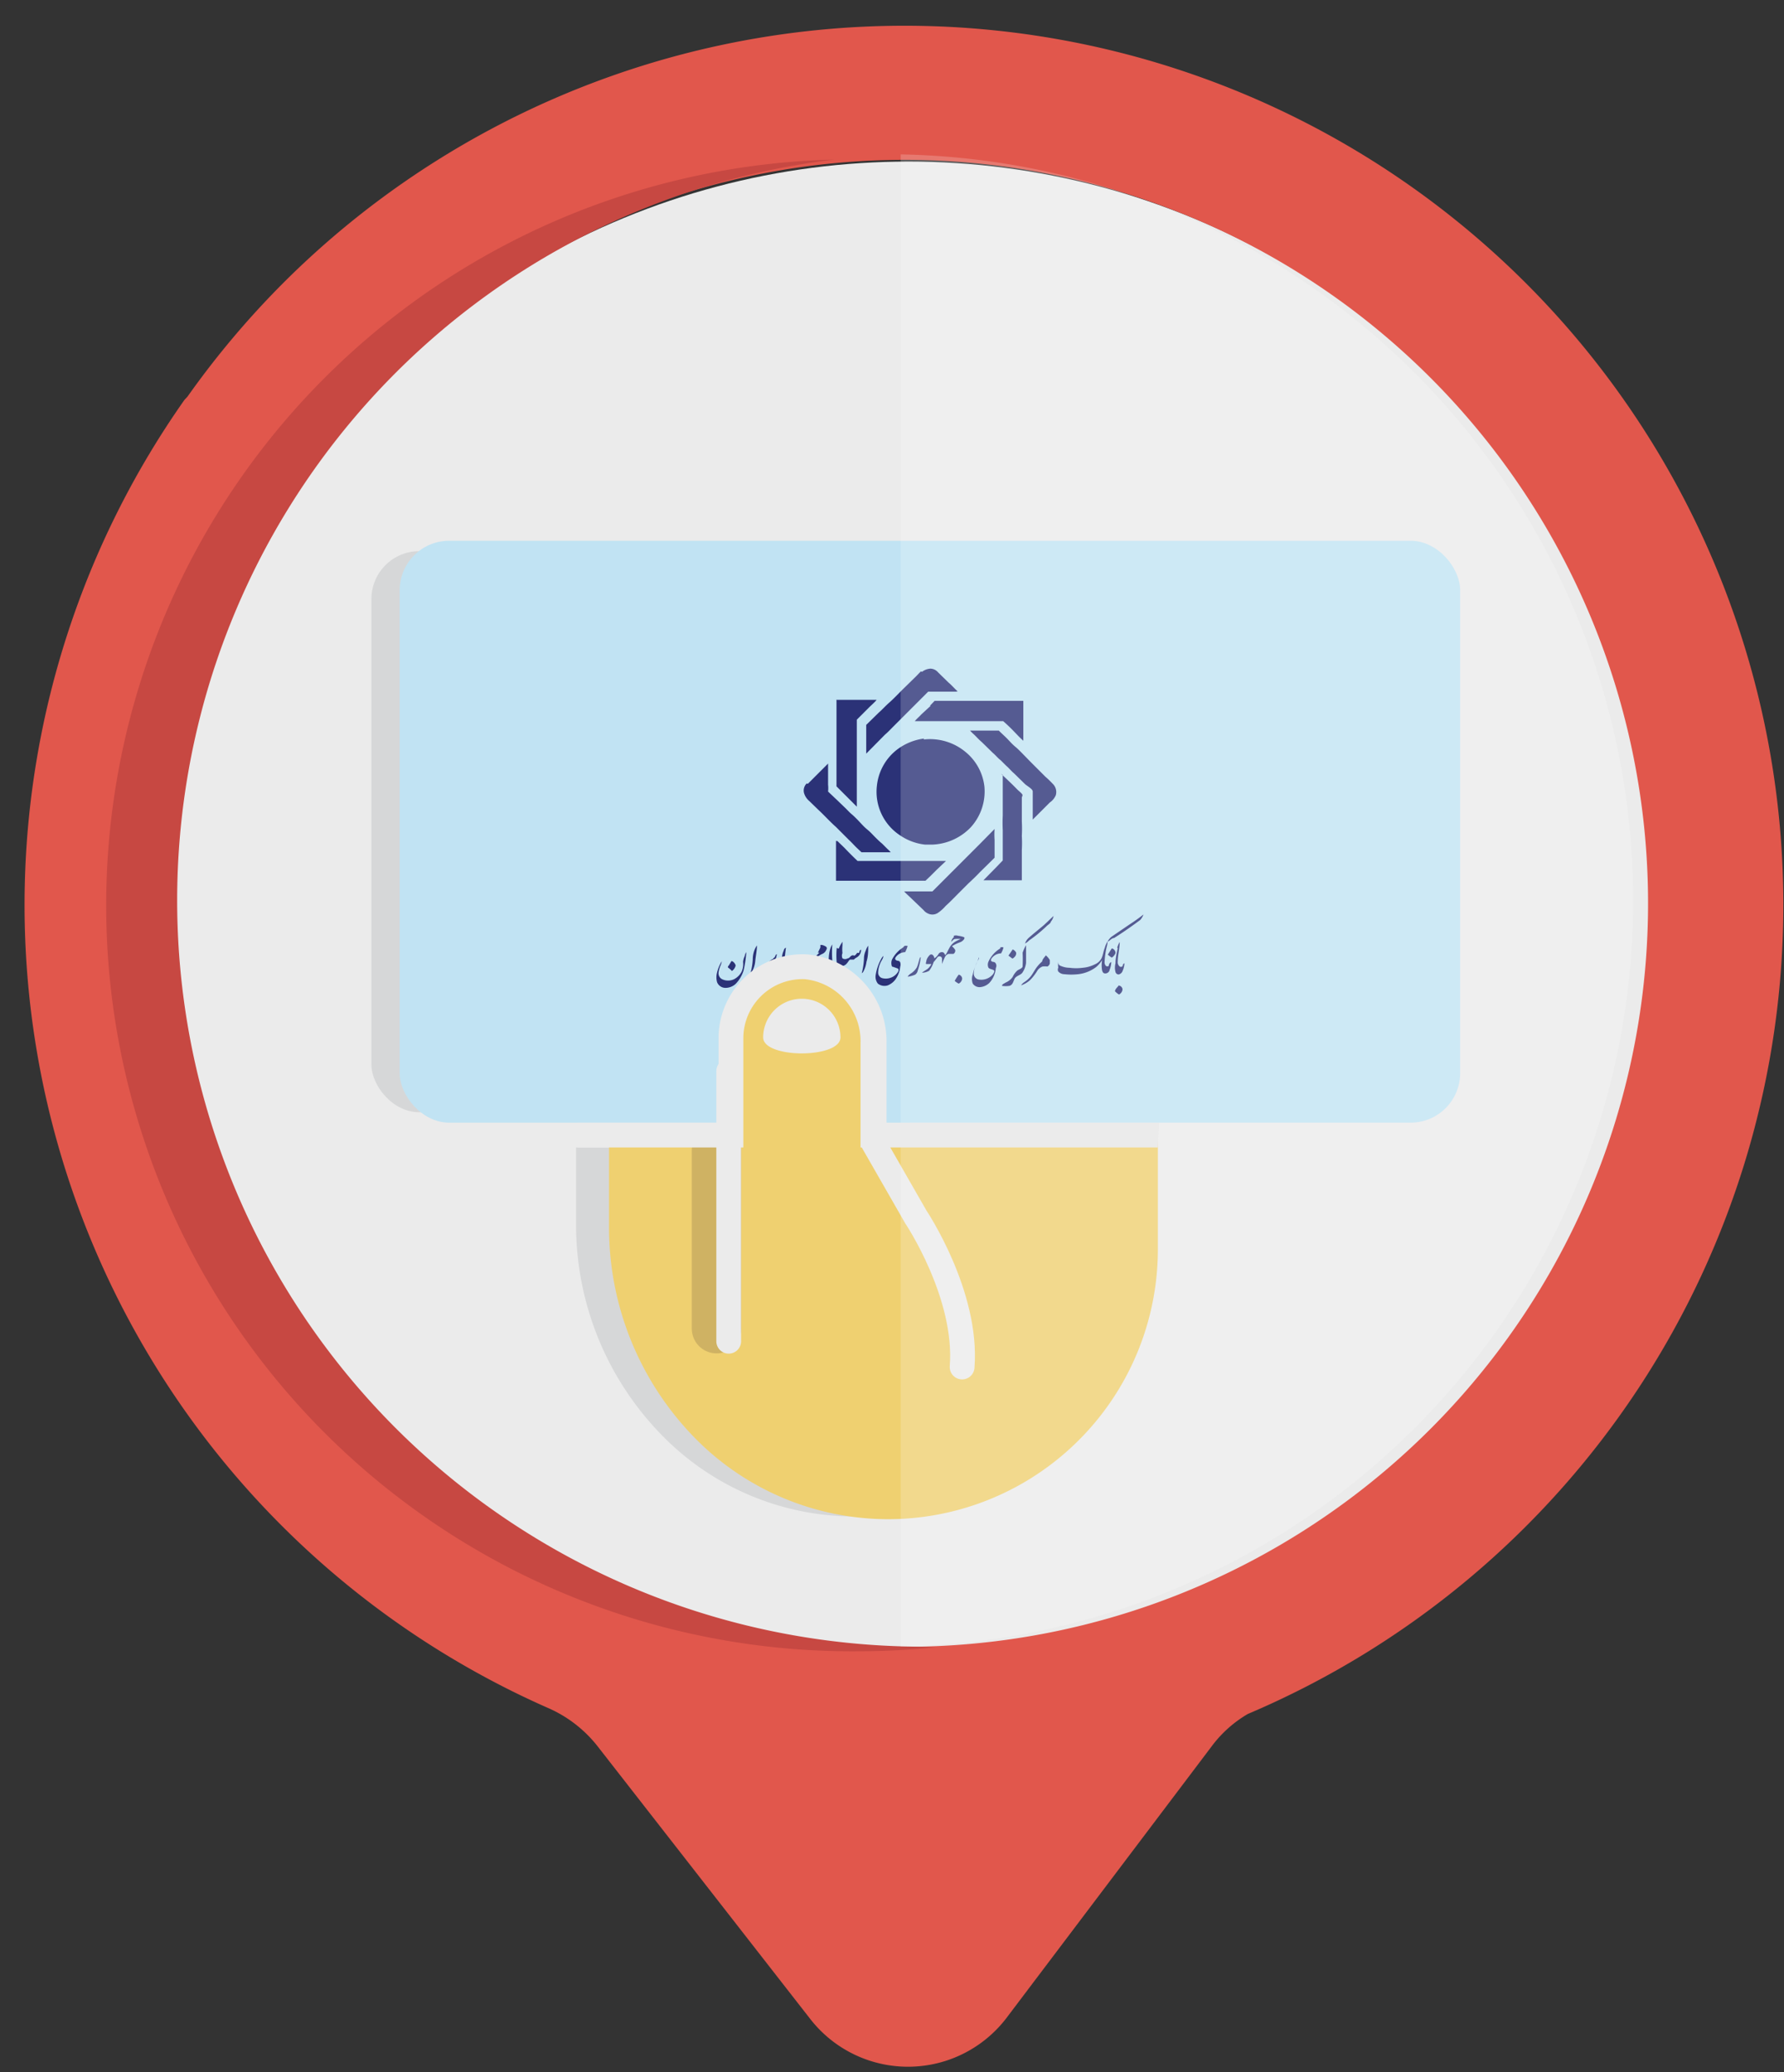 <svg id="Layer_2" data-name="Layer 2" xmlns="http://www.w3.org/2000/svg" viewBox="0 0 72 83.61"><rect x="0" y="0" width="72" height="83.61" fill="#333333" stroke="none"/><defs><style>.cls-1{fill:#ebebeb;}.cls-2{fill:#d6d7d8;}.cls-3{fill:#e1574c;}.cls-4{fill:#c74842;}.cls-5{fill:#c1e3f3;}.cls-6{fill:#2b3277;}.cls-7,.cls-9{fill:#efd070;}.cls-8{fill:none;stroke:#cfb263;stroke-width:2px;}.cls-8,.cls-9{stroke-linecap:round;stroke-miterlimit:10;}.cls-9{stroke:#ebebeb;}.cls-10{fill:#fff;opacity:0.2;}</style></defs><title>cheque cash</title><circle class="cls-1" cx="36.66" cy="36.62" r="30.1"/><rect class="cls-2" x="14.99" y="22.24" width="41.28" height="22.64" rx="1.93" ry="1.93"/><path class="cls-3" d="M11.48,11.37A35.55,35.55,0,0,0,7.57,16c-.05.06-.11.11-.15.17A35.41,35.41,0,0,0,22.1,68.91a5.17,5.17,0,0,1,2,1.53l8.58,11a5,5,0,0,0,7.93,0l8.31-11a4.9,4.9,0,0,1,1.44-1.28A35.47,35.47,0,1,0,11.48,11.37ZM57.75,57.64a30,30,0,1,1,0-42.38A30,30,0,0,1,57.75,57.64Z"/><path class="cls-4" d="M36.77,66.44a30.11,30.11,0,0,1-3.11-60,30.1,30.1,0,0,0,1,60.19c1.05,0,2.08-.06,3.11-.16Z"/><path class="cls-2" d="M40.58,45.8H36.73V42.06A3,3,0,0,0,34,39a2.88,2.88,0,0,0-3,2.88V46.3H23.25v3.14A12.12,12.12,0,0,0,26.8,58h0a10.85,10.85,0,0,0,7.7,3.19h0A10.89,10.89,0,0,0,45.4,50.31V45.8Z"/><rect class="cls-5" x="16.13" y="21.82" width="42.8" height="23.48" rx="2" ry="2"/><path class="cls-6" d="M37.21,27.11a.62.62,0,0,1,.34-.13.42.42,0,0,1,.31.15l.43.42c.12.1.21.21.32.31s0,0,0,.05c-.29,0-.59,0-.88,0h-.27l-1.38,1.38c-.12.12-.24.25-.37.36l-.75.76c0-.39,0-.77,0-1.16l.5-.49c.15-.13.28-.28.43-.41s.35-.34.53-.52l.48-.47c.1-.09.18-.19.27-.27m-3.42,1.15h1.63c-.09.11-.2.2-.3.3l-.5.5c0,.28,0,.57,0,.86v1.43c0,.15,0,.3,0,.44v.78l-.82-.82c0-.22,0-.44,0-.66V29.71c0-.17,0-.34,0-.51v-.94m3.77.22.19-.2H41.3v1.61c-.17-.15-.31-.31-.47-.47s-.22-.21-.34-.32H36.92c.08-.1.18-.18.26-.27l.38-.35m1.58,1h1.17c.13.13.27.25.4.39s.19.2.3.29.43.43.65.65.35.35.53.53a3.9,3.9,0,0,1,.29.28.46.46,0,0,1,.13.47.68.68,0,0,1-.24.29l-.69.69v-.82c0-.11,0-.21,0-.31s-.19-.2-.3-.29l-.46-.45c-.11-.09-.2-.21-.31-.3l-.22-.22c-.12-.09-.21-.21-.32-.3l-.45-.44c-.12-.1-.22-.22-.33-.32a1.85,1.85,0,0,1-.14-.14m-1.88.36a2.24,2.24,0,0,1,1.67.48,2.11,2.11,0,0,1,.79,1.42,2.15,2.15,0,0,1-.55,1.64,2.26,2.26,0,0,1-1.54.7h-.31a2.21,2.21,0,0,1-1-.37,2.1,2.1,0,0,1-.94-2,2.12,2.12,0,0,1,.85-1.49,2.28,2.28,0,0,1,1.06-.42m-4.7,1.83.82-.82c0,.28,0,.57,0,.85a1.31,1.31,0,0,1,0,.28l.37.35.27.26c.11.1.2.21.32.31s.28.27.41.41.19.18.28.26.16.16.24.24.19.19.29.27l.21.21a1.85,1.85,0,0,1,.14.14v0H34.77l-.15-.14c-.13-.12-.24-.25-.37-.37l-.51-.51c-.25-.22-.47-.47-.72-.7l-.36-.35a.66.66,0,0,1-.21-.32.4.4,0,0,1,.11-.39m7.84-.39c.22.21.44.41.65.63.06.06.13.11.19.18s0,.1,0,.16,0,.32,0,.48v.47a5.76,5.76,0,0,1,0,.59,5.42,5.42,0,0,1,0,.57c0,.19,0,.39,0,.58s0,.43,0,.64H41c-.21,0-.42,0-.63,0s-.45,0-.68,0v0l.52-.53.26-.27v-.22c0-.21,0-.41,0-.61V33.5a5.86,5.86,0,0,1,0-.59c0-.23,0-.45,0-.67v-.49c0-.16,0-.32,0-.48m-.94,2.8.61-.62a3.23,3.23,0,0,0,0,.44v.72l-.59.58c-.15.16-.31.31-.47.46l-.37.37c-.18.18-.36.37-.55.54a1.5,1.5,0,0,1-.33.29.41.41,0,0,1-.4,0,.48.48,0,0,1-.16-.13l-.47-.45c-.1-.1-.21-.19-.31-.3.38,0,.76,0,1.14,0l1.89-1.89m-5.72-.14.28.27c.17.18.35.36.53.53h3.57l-.36.34-.25.25-.22.21H33.74V33.93m11.82,3.39c.2-.13.4-.27.59-.42a.71.71,0,0,1-.13.22l-.19.14c-.29.21-.58.41-.87.59-.09,0-.17.11-.26.15a.56.56,0,0,1,.2-.23l.66-.45m-3.42,0,.38-.36a.49.49,0,0,1-.11.23c0,.07-.13.13-.19.2a6,6,0,0,1-.69.56.61.61,0,0,1-.16.12.52.52,0,0,1,.14-.22c.2-.18.42-.35.63-.53m-3.65.44a.28.28,0,0,1,.18,0,1,1,0,0,1,.25.06,0,0,0,0,1,0,.06.34.34,0,0,1-.17.14,1.66,1.66,0,0,0-.33.16.61.61,0,0,1,.13.15.15.15,0,0,1-.07.16c-.06,0-.13,0-.2,0a.24.24,0,0,0-.14.12,2.52,2.52,0,0,0-.12.29s0,0,0,0,0-.14,0-.21a.1.1,0,0,0-.12-.1c-.06,0-.09.08-.13.12a.87.87,0,0,1-.09.11,1.16,1.16,0,0,1-.18.35.6.6,0,0,1-.29.08c.07-.06.15-.1.22-.15a.62.62,0,0,0,.16-.2c-.07,0-.15,0-.2,0s0-.1,0-.15a.5.5,0,0,1,.13-.21.09.09,0,0,1,.13,0,.22.22,0,0,1,.06.13.49.49,0,0,0,.17-.18.16.16,0,0,1,.15-.07s.07,0,.1.09.12-.15.17-.23a.67.67,0,0,1,.23-.27,1.79,1.79,0,0,1,.24-.12.93.93,0,0,0-.23,0c-.06,0-.1.08-.15.11a.33.33,0,0,1,.11-.19m-4.65.47A1.53,1.53,0,0,1,34,38s0,.1,0,.15a1.61,1.61,0,0,0,0,.31.27.27,0,0,0,0,.21.2.2,0,0,0,.21,0c.07,0,.1-.08.16-.11s.08,0,.12,0a.35.35,0,0,0,.1-.11s.06,0,.08,0,0-.1.08-.13a.34.34,0,0,1-.17.31.54.54,0,0,0-.12.09s-.11,0-.15,0-.12.18-.21.22a.18.18,0,0,1-.21,0,.73.73,0,0,1-.19.29.18.18,0,0,1-.17,0,.17.17,0,0,1-.08-.14s0,0,0,0a.66.66,0,0,0,0-.28,1.51,1.51,0,0,1,.07-.56.61.61,0,0,1,.07-.14,4.58,4.58,0,0,0,0,.64.87.87,0,0,1-.11.38.35.35,0,0,0,.19-.06.3.3,0,0,0,.1-.22,3,3,0,0,1,0-.6M44.6,38.2a1,1,0,0,1,.1-.21c0,.13-.05.25-.07.38a3.44,3.44,0,0,0-.05.45.21.21,0,0,0,.05.15.09.09,0,0,0,.12,0s0-.11.1-.15a.88.88,0,0,1-.07.32c0,.06-.08.14-.17.14s-.11-.06-.13-.12a1.19,1.19,0,0,1,0-.42,1.27,1.27,0,0,1-.24.28,1.47,1.47,0,0,1-.73.29,2.52,2.52,0,0,1-.55,0,.34.34,0,0,1-.25-.11.16.16,0,0,1,0-.15,1,1,0,0,1,0-.24.05.05,0,0,1,0,0c0,.05,0,.13.09.16a.9.9,0,0,0,.36.08,2,2,0,0,0,.54,0,1.32,1.32,0,0,0,.47-.13.55.55,0,0,0,.28-.24c.07-.14.08-.3.14-.44m.5,0a.94.94,0,0,1,.1-.23c0,.27-.08.53-.08.79a.22.22,0,0,0,.06.18.09.09,0,0,0,.14,0s0-.09.07-.11a.82.82,0,0,1-.07.3.22.22,0,0,1-.16.15.13.13,0,0,1-.13-.1.69.69,0,0,1,0-.35c0-.2.05-.41.09-.61m-12-.13s0,0,.06,0a.42.42,0,0,1,.18.08.09.09,0,0,1,0,.11.3.3,0,0,1-.16.17.74.74,0,0,0-.34.29s.11,0,.17.09,0,.1,0,.16a1,1,0,0,1-.25.6.61.61,0,0,1-.42.19.33.33,0,0,1-.28-.17.63.63,0,0,1,0-.43,2.58,2.58,0,0,1,.18-.46.78.78,0,0,1,.1-.15,1.45,1.45,0,0,1-.09.22,1.16,1.16,0,0,0-.12.45.24.24,0,0,0,.18.23.57.57,0,0,0,.6-.23.21.21,0,0,0,.05-.13c-.06-.06-.16,0-.23-.1a.22.22,0,0,1,0-.14.63.63,0,0,1,.17-.31l.16-.16-.06,0,.1-.21m-1.48.18c0-.06,0-.13.09-.17a6.2,6.2,0,0,0-.06.62,1.08,1.08,0,0,1-.14.44.12.12,0,0,1-.05,0,3.09,3.09,0,0,0,.09-.68.77.77,0,0,1,.07-.26m3.31,0a.63.63,0,0,1,.1-.2c0,.21,0,.43-.07.65a1.11,1.11,0,0,1-.13.4.17.17,0,0,1-.06.06,2.82,2.82,0,0,0,.09-.64.77.77,0,0,1,.07-.27m-4.5,0a.84.84,0,0,1,.11-.21c0,.21-.05.42-.07.64a1,1,0,0,1-.13.41.09.09,0,0,1-.06.06,2.44,2.44,0,0,0,.09-.54,1.09,1.09,0,0,1,.06-.36m10.83.09a1.46,1.46,0,0,1,.14-.31c0,.24,0,.47,0,.71a.85.85,0,0,1-.15.4c-.08.11-.26.12-.32.26s-.08.23-.2.27a1,1,0,0,1-.3,0c0-.07.09-.09.14-.13a.65.65,0,0,0,.29-.23.79.79,0,0,1,.19-.26c.07-.05.17-.07.21-.15a5.85,5.85,0,0,0,0-.6m-4.77-.24a.28.28,0,0,1,.13,0,1.09,1.09,0,0,1-.1.25.48.48,0,0,0-.37.19s-.07.08,0,.13.12,0,.17.09a.28.28,0,0,1,0,.18,1.06,1.06,0,0,1-.19.51.73.73,0,0,1-.31.24.43.43,0,0,1-.4-.07.45.45,0,0,1-.09-.34,2,2,0,0,1,.26-.72l.05-.06c0,.11-.09.2-.13.31a1,1,0,0,0-.08.37.23.23,0,0,0,.17.22.59.59,0,0,0,.43-.06.54.54,0,0,0,.22-.23s0-.06,0-.08S36,39,36,39a.39.39,0,0,1,0-.28,1.25,1.25,0,0,1,.45-.49m3.92,0a.2.2,0,0,1,.13,0,.87.87,0,0,1-.1.24.48.48,0,0,0-.38.2s-.06.08,0,.12.12,0,.17.09a.19.19,0,0,1,0,.18,1,1,0,0,1-.26.6.61.61,0,0,1-.36.17.33.33,0,0,1-.31-.14.53.53,0,0,1,0-.37,2.08,2.08,0,0,1,.25-.64l0-.06a2.68,2.68,0,0,1-.12.3.85.85,0,0,0-.09.38.24.24,0,0,0,.18.22.61.61,0,0,0,.57-.18.27.27,0,0,0,.08-.17c-.06-.07-.19-.05-.24-.13a.3.3,0,0,1,0-.23,1.2,1.2,0,0,1,.48-.54m4.5,0c.07,0,.16.1.15.19a.38.38,0,0,1-.15.18,1,1,0,0,1-.16-.12l.16-.25m-4.17.29.17-.25a.26.26,0,0,1,.14.13.2.2,0,0,1-.06.17.28.28,0,0,1-.09.07l-.16-.12m-10.64,0a.35.35,0,0,1,.06-.14,4.55,4.55,0,0,1-.11.74,1.34,1.34,0,0,1-.32.54.6.6,0,0,1-.44.16.36.36,0,0,1-.31-.23.74.74,0,0,1,0-.39,1.49,1.49,0,0,1,.19-.45.7.7,0,0,1-.06.19,1.11,1.11,0,0,0-.07.26.27.27,0,0,0,.14.27.56.56,0,0,0,.49,0,.72.72,0,0,0,.3-.3.77.77,0,0,0,.06-.4.73.73,0,0,1,.07-.24m1.16.08c.07,0,.06-.13.13-.15a.59.59,0,0,1-.1.29c-.06.08-.18.09-.24.17s-.07.24-.16.33-.18.07-.28.09-.1,0-.07,0,.27-.17.37-.29a3,3,0,0,1,.18-.3.71.71,0,0,1,.17-.11m10.84.12c0-.08.09-.17.15-.25a.74.74,0,0,1,.16.19s0,.09,0,.13-.05.11-.1.13a.69.69,0,0,0-.2,0,.45.45,0,0,0-.2.16,2,2,0,0,1-.31.4,1.1,1.1,0,0,1-.35.2.4.4,0,0,1,.13-.13,1.21,1.21,0,0,0,.24-.21c.1-.12.17-.27.26-.39a1.54,1.54,0,0,1,.25-.26m-4.93-.15,0,0a2.48,2.48,0,0,1-.12.54.26.26,0,0,1-.11.17,1.11,1.11,0,0,1-.3.08.41.41,0,0,1,.15-.14.8.8,0,0,0,.22-.23c.06-.13.08-.27.13-.4m-7.73.34.12-.2c.06,0,.15.09.17.18a.37.37,0,0,1-.15.22,1,1,0,0,0-.16-.14s0,0,0-.06m9.15.6a2.13,2.13,0,0,1,.16-.25c.07,0,.15.09.14.17a.25.25,0,0,1-.14.19.91.91,0,0,1-.16-.11M31,39.88l.15-.23c.06,0,.14.08.14.17a.34.34,0,0,1-.09.15s0,0-.06,0L31,39.88a.28.28,0,0,1-.12.14c-.06,0-.1-.08-.16-.11a2,2,0,0,1,.16-.24.2.2,0,0,1,.12.1.22.22,0,0,1,0,.11m14.16-.11c.07,0,.16.09.14.18a.26.26,0,0,1-.14.18A.91.91,0,0,1,45,40c0-.09.11-.17.16-.25Z"/><path class="cls-7" d="M41.91,45.9H35.23V42.15a3,3,0,0,0-2.73-3A2.88,2.88,0,0,0,29.45,42V45.9H24.58v3.64a12.12,12.12,0,0,0,3.55,8.57h0a10.93,10.93,0,0,0,7.7,3.19h0A10.89,10.89,0,0,0,46.73,50.41V45.9Z"/><line class="cls-8" x1="28.92" y1="46.41" x2="28.92" y2="53.61"/><line class="cls-9" x1="29.41" y1="43.22" x2="29.41" y2="54.12"/><path class="cls-9" d="M35.24,46.1l1.72,3s2.1,3.13,1.87,6.06"/><path class="cls-1" d="M33.92,41.86a1.56,1.56,0,0,0-3.12,0C30.8,42.72,33.92,42.72,33.92,41.86Z"/><path class="cls-10" d="M36.35,66.44a30.11,30.11,0,0,0,0-60.21Z"/><path class="cls-1" d="M46.73,46.3h-12V42.06a2.51,2.51,0,0,0-2.26-2.55A2.39,2.39,0,0,0,30,41.89V46.3h-6.7v-1H29V41.89a3.39,3.39,0,0,1,3.57-3.38,3.52,3.52,0,0,1,3.21,3.55V45.3h11Z"/></svg>